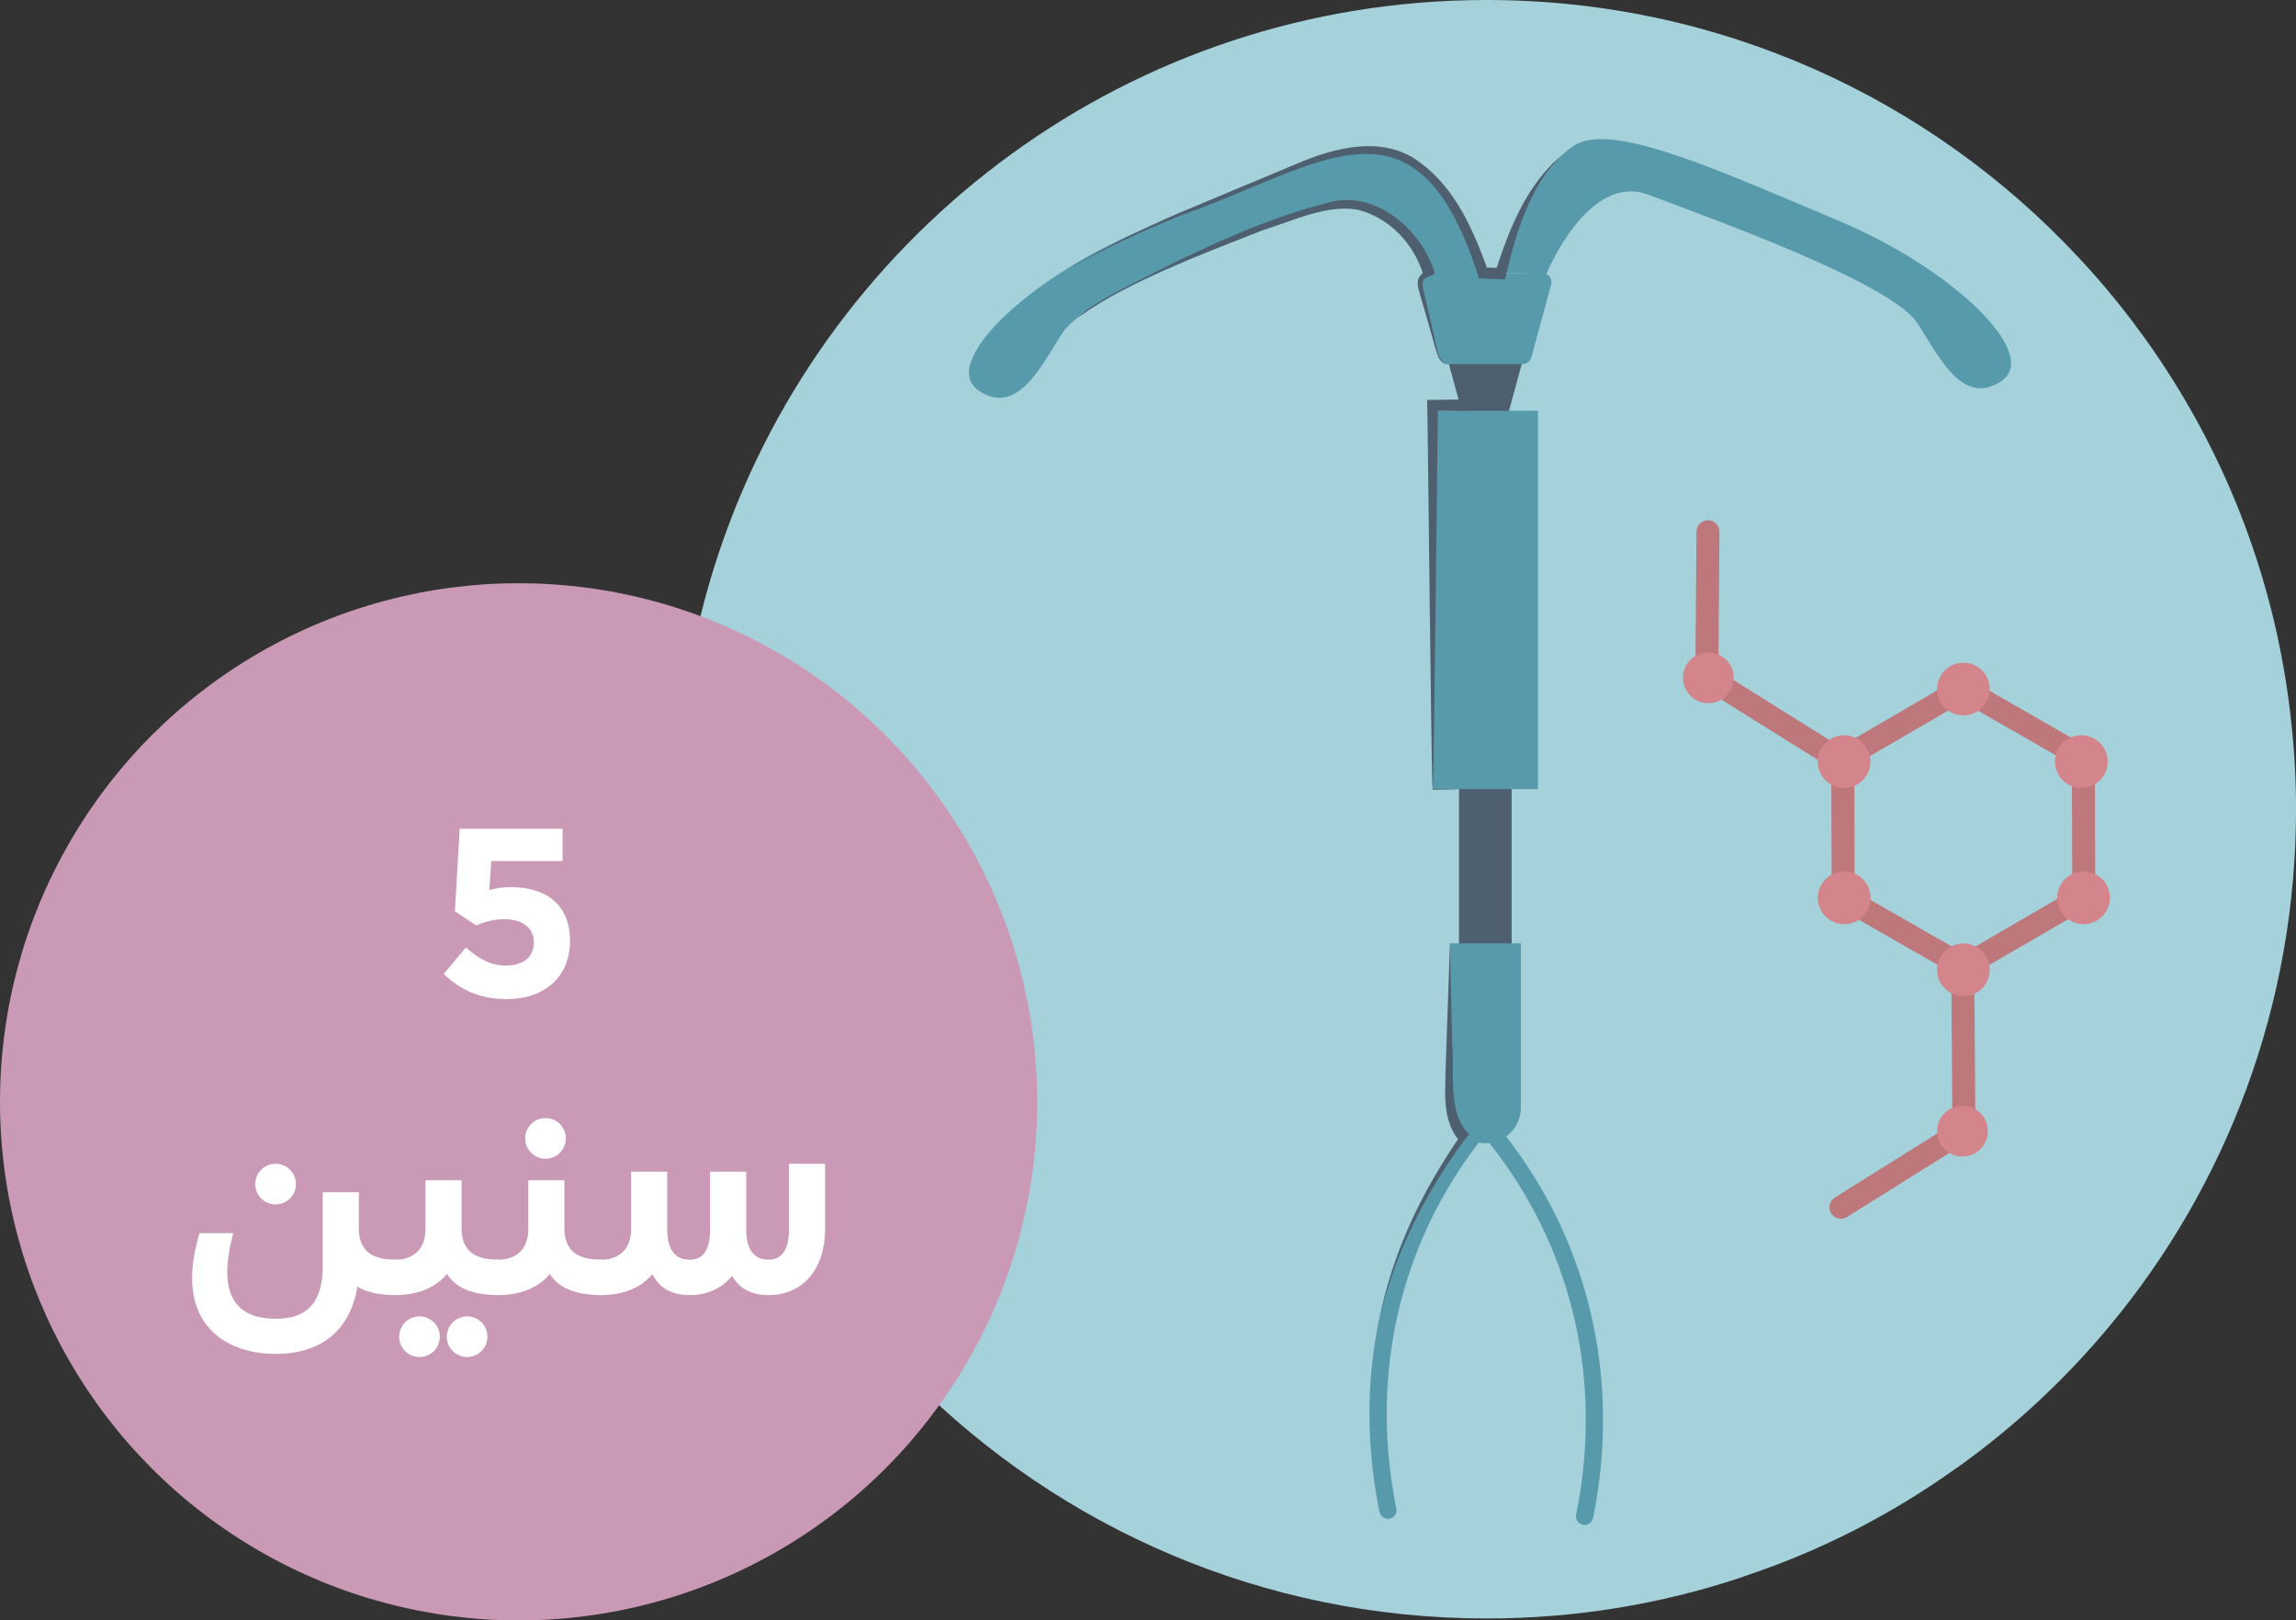 <?xml version="1.0" encoding="UTF-8"?>
<svg id="Layer_2" data-name="Layer 2" xmlns="http://www.w3.org/2000/svg" viewBox="0 0 93.293 65.845">
  <rect x="0" y="0" width="93.293" height="65.845" fill="#333333" stroke="none"/>
  <defs>
    <style>
      .cls-1 {
        fill: #fff;
      }

      .cls-2 {
        stroke: #579aab;
        stroke-width: .7px;
      }

      .cls-2, .cls-3, .cls-4 {
        stroke-linecap: round;
      }

      .cls-2, .cls-3, .cls-4, .cls-5 {
        stroke-miterlimit: 10;
      }

      .cls-2, .cls-3, .cls-5 {
        fill: none;
      }

      .cls-3, .cls-4, .cls-5 {
        stroke: #be777b;
        stroke-width: .933px;
      }

      .cls-6 {
        fill: #4e6070;
      }

      .cls-4 {
        fill: #d0c68e;
      }

      .cls-7 {
        fill: #a5d1da;
      }

      .cls-8 {
        fill: #d4848b;
      }

      .cls-9 {
        fill: #579aab;
      }

      .cls-10 {
        fill: #c999b5;
      }
    </style>
  </defs>
  <g id="Layer_2-2" data-name="Layer 2">
    <g>
      <path class="cls-7" d="m27.52,32.883c-0,18.161,14.722,32.883,32.883,32.883,3.587 0,7.042-.576,10.271-1.642.016-.008.031-.008.047-.016.062-.023.124-.039.187-.07,3.097-1.027,5.984-2.521,8.583-4.381.031-.016.062-.039.093-.062.031-.023.054-.039.086-.062,2.256-1.626,4.287-3.533,6.061-5.665,4.723-5.688,7.563-13.01,7.563-20.986,0-1.175-.062-2.327-.187-3.47-.257-2.49-.794-4.894-1.58-7.19-1.517-4.427-3.953-8.435-7.089-11.781C78.439,4.015,69.888 0,60.403,0c-14.418-0-26.666,9.275-31.101,22.184-.77,2.241-1.307,4.583-1.572,7.011-.14,1.206-.21,2.443-.21,3.688Z"/>
      <circle class="cls-10" cx="21.073" cy="44.772" r="21.073"/>
      <g>
        <line class="cls-5" x1="74.354" y1="30.634" x2="69.114" y2="27.356"/>
        <line class="cls-4" x1="74.801" y1="49.056" x2="80.041" y2="45.779"/>
        <line class="cls-4" x1="79.756" y1="40.03" x2="79.804" y2="46.21"/>
        <line class="cls-3" x1="69.399" y1="21.608" x2="69.351" y2="27.788"/>
        <path class="cls-5" d="m75.365,30.541l3.901-2.269c.303-.176.676-.177.98-.003l3.915,2.244c.304.174.492.497.493.847l.014,4.513c.001.35-.185.674-.487.85l-3.901,2.269c-.303.176-.676.177-.98.003l-3.915-2.244c-.304-.174-.492-.497-.493-.847l-.014-4.513c-.001-.35.185-.674.487-.85Z"/>
      </g>
      <g>
        <circle class="cls-8" cx="79.74" cy="45.963" r="1.031"/>
        <circle class="cls-8" cx="69.415" cy="27.541" r="1.031"/>
        <circle class="cls-8" cx="79.778" cy="39.409" r="1.071"/>
        <circle class="cls-8" cx="74.935" cy="36.482" r="1.071"/>
        <circle class="cls-8" cx="74.929" cy="30.947" r="1.071"/>
        <circle class="cls-8" cx="79.778" cy="28" r="1.071"/>
        <circle class="cls-8" cx="84.57" cy="30.947" r="1.071"/>
        <circle class="cls-8" cx="84.659" cy="36.482" r="1.071"/>
      </g>
      <g>
        <path class="cls-9" d="m60.737,11.076s1.717-4.415,3.352-5.233,5.887,1.145,10.575,3.107,8.286,5.451,6.65,6.541-2.615-1.2-3.434-2.399c-1.117-1.635-8.449-4.252-10.902-5.179s-4.143,3.216-4.143,3.216l-2.099-.055Z"/>
        <path class="cls-9" d="m60.352,11.462s-1.717-4.415-3.352-5.233-5.887,1.145-10.575,3.107-8.286,5.451-6.65,6.541c1.635,1.09,2.615-1.2,3.434-2.399,1.117-1.635,8.449-4.252,10.902-5.179s4.143,3.216,4.143,3.216l2.099-.055Z"/>
        <rect class="cls-6" x="59.282" y="31.736" width="2.14" height="7.359" transform="translate(120.705 70.832) rotate(-180)"/>
        <path class="cls-6" d="m59.114,14.497h.89s.697,0,.697,0h.89c.164,0,.28.155.237.311l-.543,1.997c-.03.104-.125.181-.237.181h-.347s-.697,0-.697,0h-.347c-.112,0-.207-.078-.237-.181l-.543-1.997c-.043-.155.073-.311.237-.311Z"/>
        <path class="cls-9" d="m58.028,11.101h2.357s2.291 0,2.291 0c.243,0,.416.231.352.461l-.807,2.966c-.045.154-.186.269-.352.269h-1.55s-1.484-0-1.484-0c-.167,0-.307-.115-.352-.269l-.807-2.966c-.064-.231.109-.461.352-.461Z"/>
        <rect class="cls-9" x="58.213" y="16.691" width="4.279" height="15.372" transform="translate(120.705 48.754) rotate(-180)"/>
        <path class="cls-9" d="m60.352,38.332h0c.797,0,1.445.647,1.445,1.445v6.678h-2.889v-6.678c0-.797.647-1.445,1.445-1.445Z" transform="translate(120.705 84.787) rotate(-180)"/>
        <path class="cls-2" d="m60.43,45.449c-1.034,1.208-2.384,3.091-3.325,5.669-1.631,4.466-1.087,8.414-.709,10.248"/>
        <path class="cls-2" d="m60.352,45.694c1.034,1.208,2.384,3.091,3.325,5.669,1.631,4.466,1.087,8.414.709,10.248"/>
        <path class="cls-6" d="m63.531,6.252c-1.42,1.348-1.952,3.257-2.377,5.107-0-0-.45-.125-.45-.125.571-1.815,1.295-3.756,2.827-4.982h0Z"/>
        <path class="cls-6" d="m61.088,11.355c-.125-.001-.895-.046-.995-.046-2.526-8.035-6.382-4.572-12.12-2.553-1.59.642-3.148,1.366-4.645,2.209,1.476-.877,3.021-1.638,4.599-2.319l4.751-1.986c1.564-.674,3.566-1.194,5.045-.039,1.442,1.064,2.158,2.776,2.75,4.401-0.0 0-.205-.154-.205-.154l.837.021-.017.466h0Z"/>
        <path class="cls-6" d="m57.84,11.186c-.374-1.263-1.375-2.341-2.667-2.663-1.276-.231-2.679.473-3.911.846-2.54,1.016-5.225,1.945-7.464,3.532.499-.482,1.139-.782,1.734-1.127,2.766-1.421,5.594-2.838,8.627-3.592,1.835-.377,3.593,1.185,4.123,2.857 0.0 0-.443.147-.443.147h0Z"/>
        <path class="cls-6" d="m58.912,38.401l.097,4.017c.105,1.194-.215,2.791.694,3.683 0-0-.319.341-.319.341-.561-.562-.653-1.341-.665-2.009.017-1.371.154-4.623.193-6.033h0Z"/>
        <path class="cls-6" d="m59.526,46.293c-1.563,2.125-2.811,4.524-3.425,7.114.537-2.608,1.72-5.059,3.235-7.251l.189.136h0Z"/>
        <path class="cls-6" d="m59.367,16.701l-1.154-.014.22-.221c-.019-.007-.164,15.681-.219,15.577.003.002,1.064.025,1.063.033 0.0.008-1.061.004-1.064.006-.052.022-.203-15.595-.22-15.614 0.0 0-.003-.218-.003-.218.125-.005,1.222-.012,1.377-.016.306-.003.306.471 0.0.467h0Z"/>
        <path class="cls-6" d="m58.189,11.192c-.146.036-.34.116-.363.204-.046.135-.011.306.03.479l.247,1.05.242,1.052c.08.324.122.781.531.831-.18-.007-.362-.121-.427-.299-.077-.166-.122-.342-.17-.516l-.294-1.037-.3-1.036c-.047-.171-.111-.366-.055-.582.108-.264.323-.299.5-.372.06-.025.128.004.153.064.025.06-.004.128-.064.153-.005.002-.01.004-.016.005l-.015.004Z"/>
      </g>
    </g>
    <g>
      <path class="cls-1" d="m18.027,39.576l.904-1.078c.515.466,1.021.738,1.623.738.699,0,1.137-.34,1.137-.942v-.02c0-.584-.495-.924-1.205-.924-.428,0-.816.117-1.137.253l-.865-.573.194-3.354h4.18v1.312h-2.896l-.078,1.177c.272-.068.516-.117.895-.117,1.321,0,2.381.642,2.381,2.178v.02c0,1.438-1.021,2.352-2.585,2.352-1.089,0-1.886-.389-2.547-1.021Z"/>
      <path class="cls-1" d="m16.078,52.625c-.671,0-1.187-.116-1.556-.35-.281,1.759-1.448,2.74-3.324,2.74-1.749,0-3.392-.884-3.392-3.091,0-.524.097-1.127.301-1.817h1.371c-.156.583-.243,1.108-.243,1.575,0,1.166.554,1.904,1.963,1.904,1.312,0,1.915-.68,1.915-2.157v-2.984h1.468v1.497c0,.389.116.681.311.885.253.252.661.359,1.187.359v1.438Zm-5.706-4.51c0-.457.369-.826.826-.826s.826.369.826.826-.369.826-.826.826-.826-.369-.826-.826Z"/>
      <path class="cls-1" d="m20.253,51.186v1.438c-1.06,0-1.73-.292-2.09-.855-.457.544-1.176.855-2.09.855-.438,0-.777-.32-.777-.738s.311-.7.777-.7c.661,0,1.215-.369,1.215-1.244v-1.982h1.468v1.982c0,.389.117.681.312.885.252.252.66.359,1.186.359Zm-2.382,3.13c0,.457-.369.826-.826.826-.456,0-.826-.369-.826-.826s.37-.826.826-.826c.457,0,.826.369.826.826Zm1.935,0c0,.457-.369.826-.826.826s-.826-.369-.826-.826.369-.826.826-.826.826.369.826.826Z"/>
      <path class="cls-1" d="m24.431,51.186v1.438c-1.06,0-1.73-.292-2.09-.855-.457.544-1.176.855-2.09.855-.438,0-.777-.32-.777-.738s.311-.7.777-.7c.661,0,1.215-.369,1.215-1.244v-1.982h1.468v1.982c0,.389.117.681.312.885.252.252.66.359,1.186.359Zm-3.091-4.928c0-.457.369-.826.826-.826s.826.369.826.826-.369.826-.826.826-.826-.369-.826-.826Z"/>
      <path class="cls-1" d="m33.527,47.289v2.653c0,1.613-.895,2.683-2.294,2.683-.719,0-1.195-.272-1.487-.787-.398.505-.991.787-1.72.787-.749,0-1.234-.292-1.517-.846-.467.544-1.176.846-2.08.846-.447,0-.777-.302-.777-.72s.33-.719.777-.719c.661,0,1.215-.369,1.215-1.244v-2.333h1.468v2.333c0,.855.33,1.244.914,1.244.524,0,.826-.359.826-1.244v-2.333h1.468v2.333c0,.855.33,1.244.913,1.244.516,0,.826-.369.826-1.244v-2.653h1.468Z"/>
    </g>
  </g>
</svg>